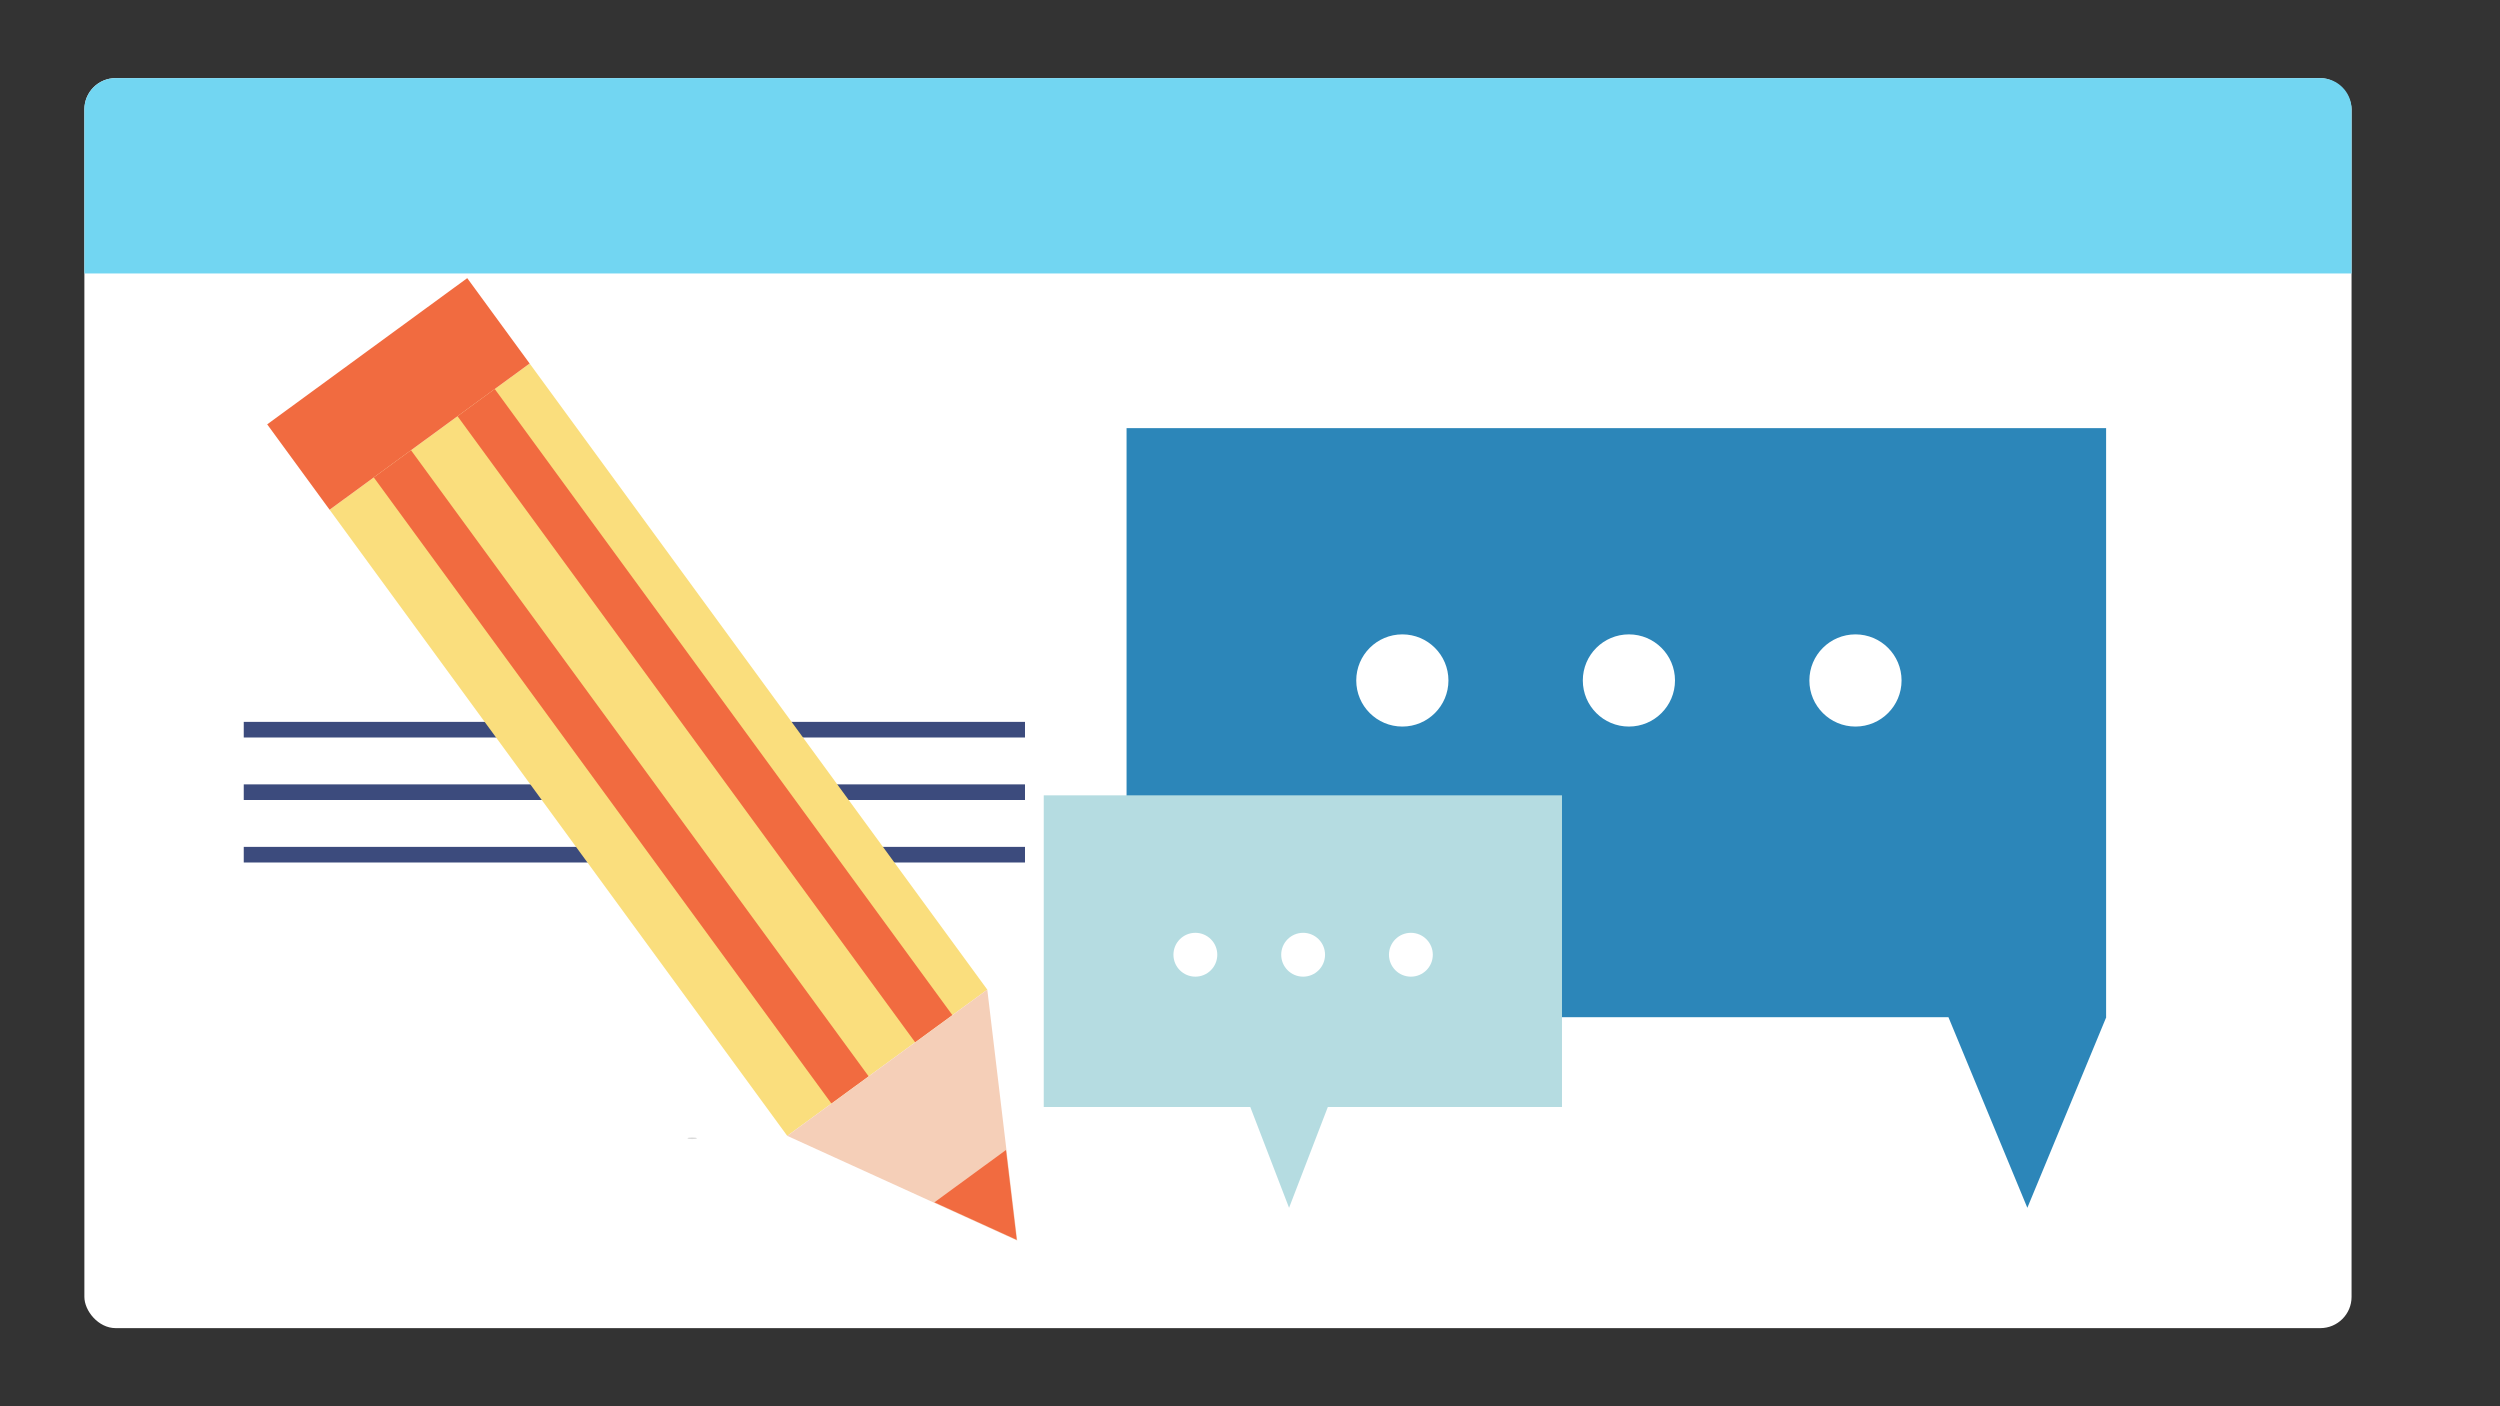 <?xml version="1.0" encoding="UTF-8"?> <svg xmlns="http://www.w3.org/2000/svg" width="1600" height="900" viewBox="0 0 1600 900" fill="none"><rect x="0" y="0" width="1600" height="900" fill="#333333" stroke="none"/><rect x="54" y="50" width="1451" height="800" rx="20" fill="white"></rect><ellipse cx="443" cy="728.5" rx="3" ry="0.5" fill="#D9D9D9"></ellipse><path fill-rule="evenodd" clip-rule="evenodd" d="M1347.91 274H721V651.01H1247L1297.5 773L1348 651H1347.91V274Z" fill="#2C86B9"></path><path fill-rule="evenodd" clip-rule="evenodd" d="M668 509H999.674V708.46H849.823L825 773L800.177 708.46H668V509Z" fill="#B5DCE1"></path><circle cx="897.5" cy="435.5" r="29.5" fill="white"></circle><circle cx="1042.5" cy="435.5" r="29.5" fill="white"></circle><circle cx="1187.5" cy="435.5" r="29.5" fill="white"></circle><circle cx="765.031" cy="611.031" r="14.031" fill="white"></circle><circle cx="834" cy="611.031" r="14.031" fill="white"></circle><circle cx="902.969" cy="611.031" r="14.031" fill="white"></circle><line x1="156" y1="467" x2="656" y2="467" stroke="#3C4B7D" stroke-width="10"></line><line x1="156" y1="507" x2="656" y2="507" stroke="#3C4B7D" stroke-width="10"></line><line x1="156" y1="547" x2="656" y2="547" stroke="#3C4B7D" stroke-width="10"></line><rect x="210.94" y="326.223" width="158.583" height="496.355" transform="rotate(-36.164 210.94 326.223)" fill="#FADE7D"></rect><rect x="239.226" y="305.549" width="29.504" height="496.355" transform="rotate(-36.164 239.226 305.549)" fill="#F16B40"></rect><rect x="292.82" y="266.376" width="29.504" height="496.355" transform="rotate(-36.164 292.82 266.376)" fill="#F16B40"></rect><rect x="171" y="271.579" width="158.583" height="67.685" transform="rotate(-36.164 171 271.579)" fill="#F16B40"></rect><path d="M651.06 794.001L503.836 726.948L631.866 633.369L651.06 794.001Z" fill="#F5CFB8"></path><path d="M650.699 793.498L598 769.496L643.828 736L650.699 793.498Z" fill="#F16B40"></path><path d="M54 70C54 58.954 62.954 50 74 50H1485C1496.05 50 1505 58.954 1505 70V175H54V70Z" fill="#72D6F2"></path></svg> 